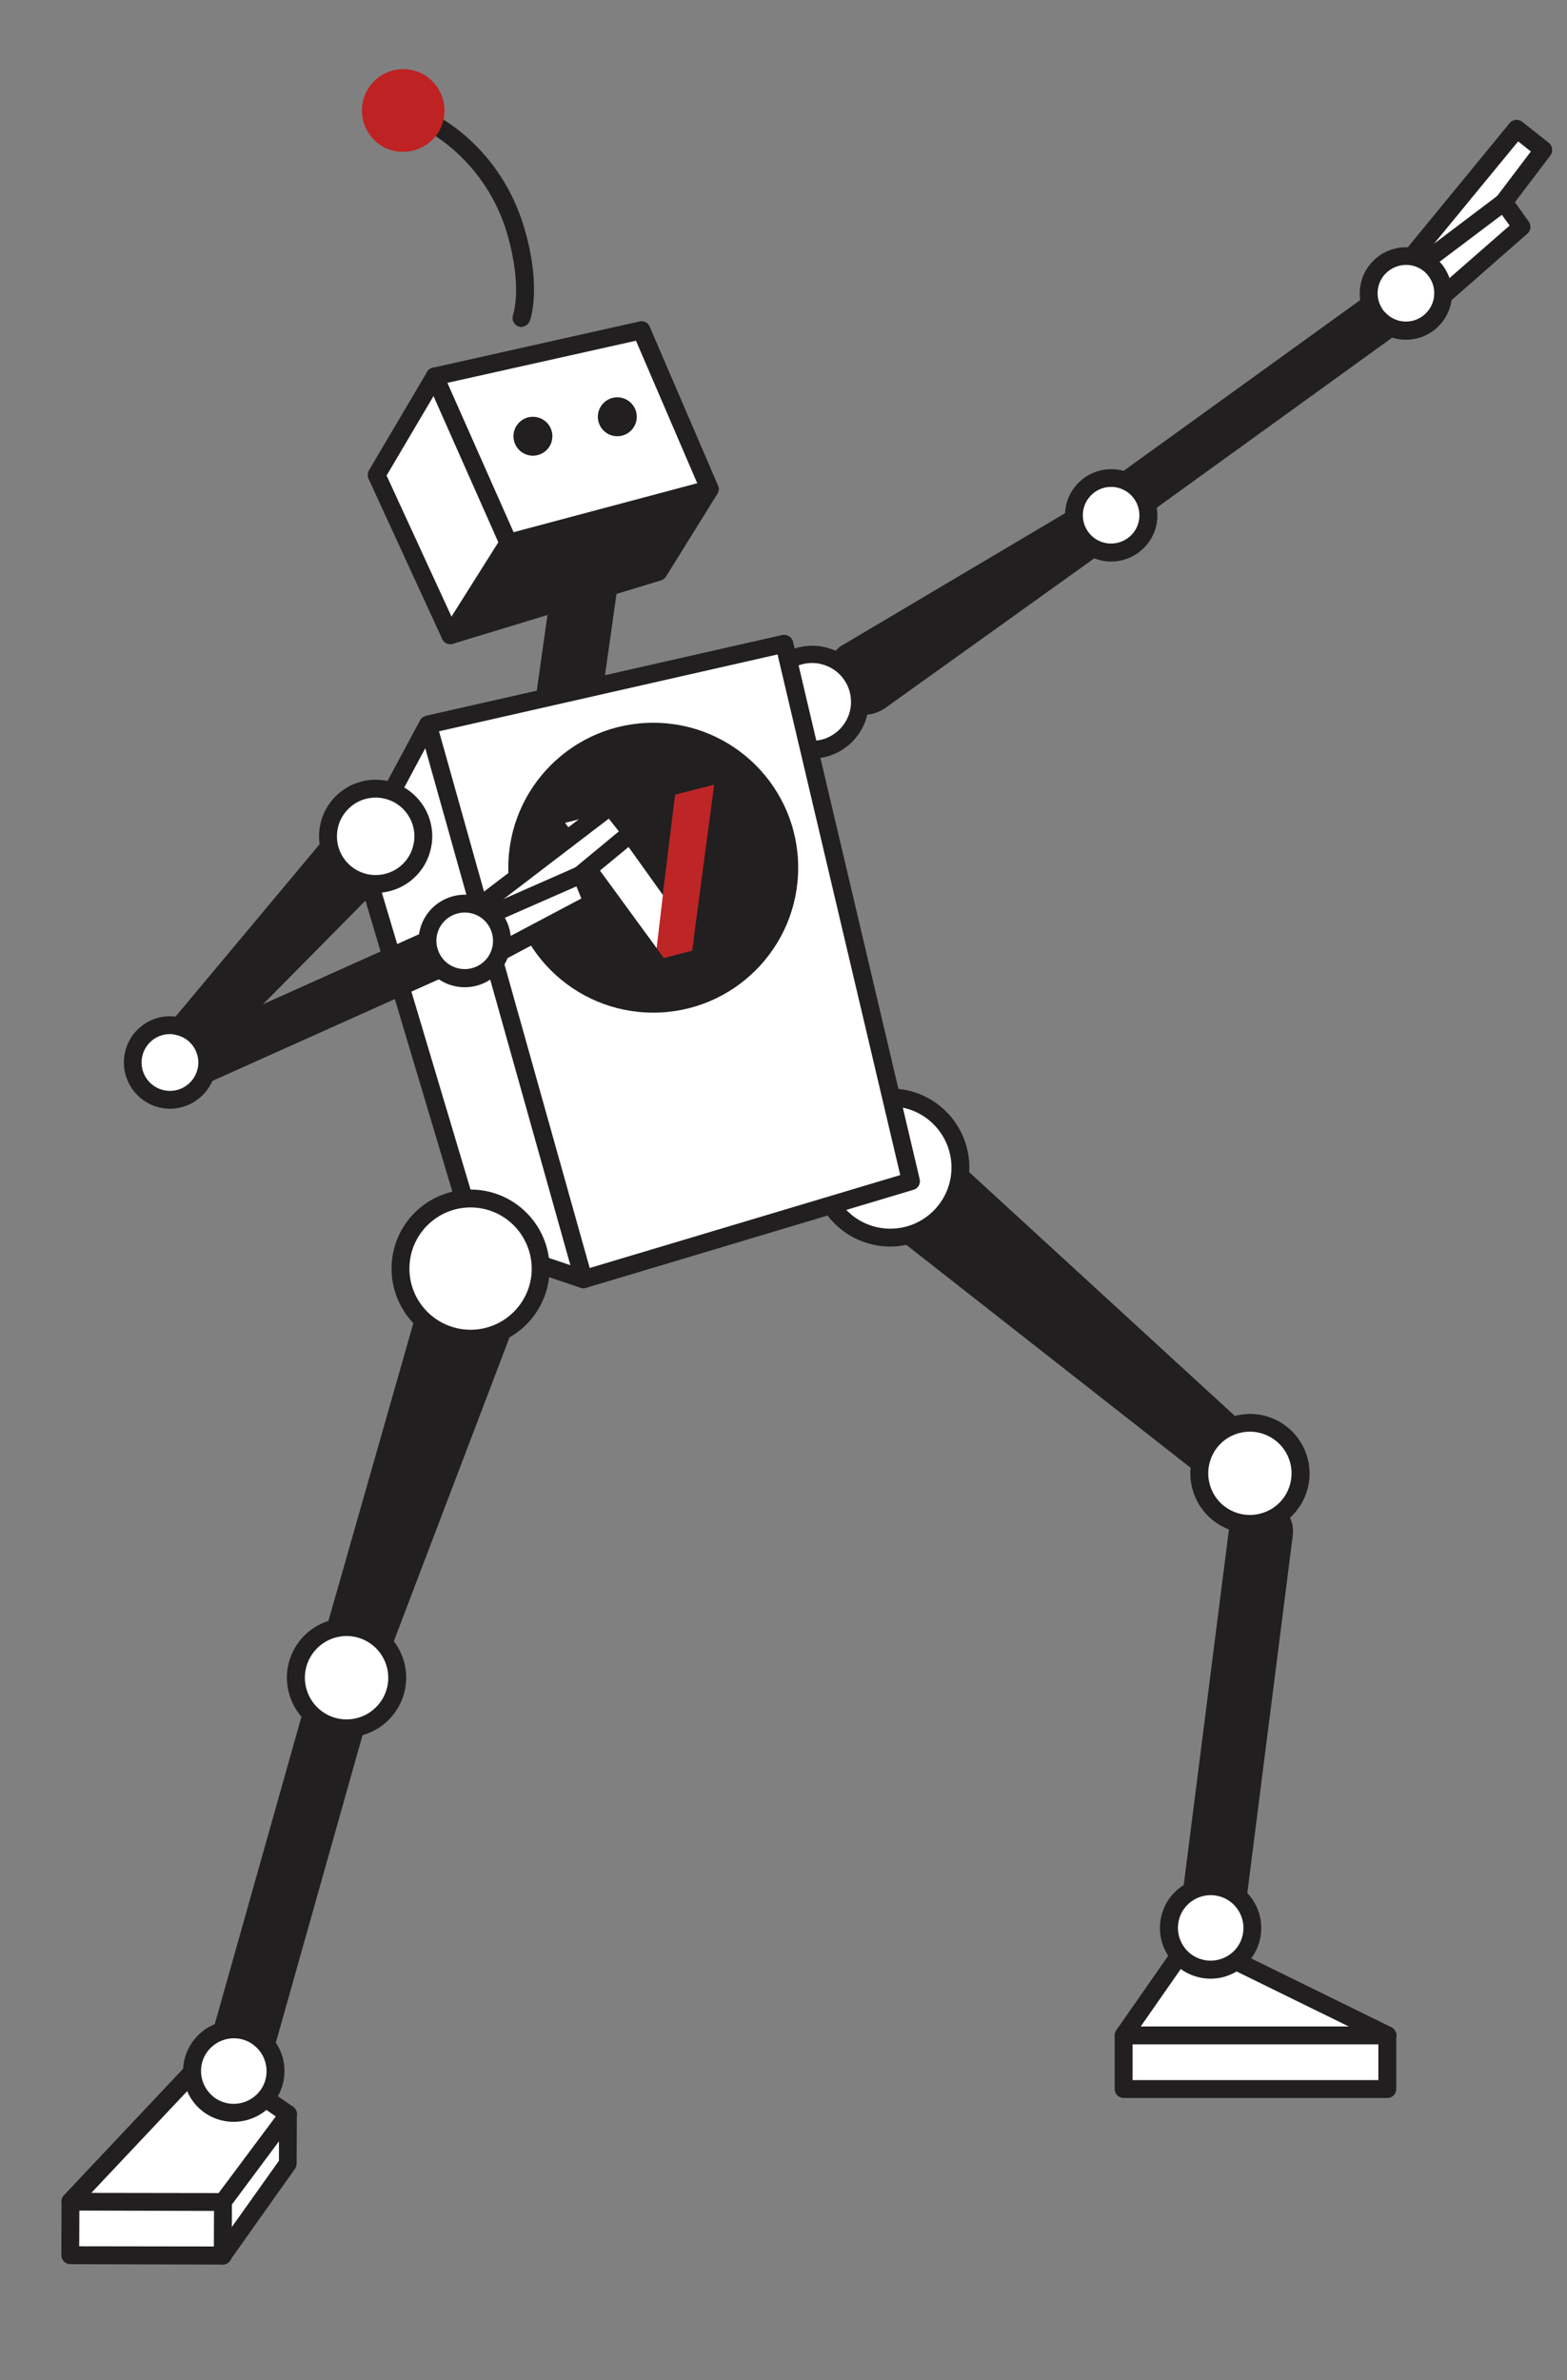 <?xml version="1.0" encoding="UTF-8"?> <!-- Generator: Adobe Illustrator 24.3.0, SVG Export Plug-In . SVG Version: 6.00 Build 0) --> <svg xmlns="http://www.w3.org/2000/svg" xmlns:xlink="http://www.w3.org/1999/xlink" version="1.1" id="Layer_1" x="0px" y="0px" viewBox="0 0 789.2 1198.7" style="enable-background:new 0 0 789.2 1198.7;" xml:space="preserve"><rect x="0" y="0" width="789.2" height="1198.7" fill="#808080" stroke="none"/> <style type="text/css"> .st0{fill:#211F1F;} .st1{fill:#FFFFFF;} .st2{fill:#BF2222;} .st3{fill:#BE2526;} </style> <path class="st0" d="M640,729.7L483.5,586.1c-0.4-0.4-0.9-0.8-1.5-1.2c-10.6-8.4-26-6.5-34.3,4.1s-6.4,26,4.1,34.3L619,754.4 c7,5.6,17.3,4.3,22.8-2.7C647,745,646.2,735.5,640,729.7L640,729.7z"></path> <path class="st0" d="M625.7,973l25.4-199.8c1.1-8.9-5.2-16.9-13.9-18.1c-8.9-1.1-16.9,5.2-18.1,13.9l0,0l-25.4,199.8 c-1.1,8.9,5.2,16.9,13.9,18.1C616.5,988.1,624.6,981.8,625.7,973L625.7,973z"></path> <ellipse class="st1" cx="448.4" cy="588" rx="35.3" ry="35.3"></ellipse> <path class="st0" d="M448.4,627.8c-22,0-39.8-17.8-39.8-39.8s17.8-39.8,39.8-39.8s39.8,17.8,39.8,39.8l0,0 C488.2,609.9,470.4,627.7,448.4,627.8z M448.4,557.2c-17,0-30.8,13.8-30.8,30.8s13.8,30.8,30.8,30.8s30.8-13.8,30.8-30.8 S465.4,557.2,448.4,557.2z"></path> <ellipse class="st1" cx="629.5" cy="742" rx="25.5" ry="25.5"></ellipse> <path class="st0" d="M639.4,770.5c-15.7,5.5-32.7-2.8-38.2-18.5s2.8-32.7,18.5-38.2s32.7,2.8,38.2,18.5 C663.3,747.8,655.1,765,639.4,770.5z M622.6,722.2c-11,3.8-16.7,15.8-12.9,26.7c3.8,11,15.8,16.7,26.7,12.9 c11-3.8,16.7-15.8,12.9-26.7S633.5,718.4,622.6,722.2z"></path> <path class="st1" d="M565.9,1025.1v27h132.8v-27"></path> <path class="st0" d="M698.7,1056.6H565.9c-2.5,0-4.5-2-4.5-4.5v-27c0-2.5,2-4.5,4.5-4.5s4.5,2,4.5,4.5v22.5h123.8v-22.5 c0-2.5,2-4.5,4.5-4.5s4.5,2,4.5,4.5v27C703.2,1054.6,701.2,1056.6,698.7,1056.6z"></path> <path class="st1" d="M698.7,1025.1l-99-48.6l-33.9,48.6H698.7z"></path> <path class="st0" d="M698.7,1029.6H565.9c-2.5,0-4.5-2-4.5-4.5c0-0.9,0.3-1.8,0.8-2.6l33.9-48.6c1.3-1.8,3.7-2.4,5.7-1.5l99,48.6 c2.2,1.1,3.2,3.8,2.1,6C702,1028.6,700.4,1029.6,698.7,1029.6z M574.5,1020.6h104.8l-78.1-38.3L574.5,1020.6z"></path> <ellipse class="st1" cx="609.7" cy="971" rx="21" ry="21"></ellipse> <path class="st0" d="M603.7,995.8c-13.7-3.3-22.1-17.1-18.8-30.8s17.1-22.1,30.8-18.8s22.1,17.1,18.8,30.8l0,0 C631.2,990.7,617.4,999.1,603.7,995.8z M613.6,954.9c-8.8-2.1-17.8,3.3-19.9,12.2c-2.1,8.8,3.3,17.8,12.2,19.9 c8.8,2.1,17.8-3.3,19.9-12.2S622.4,957,613.6,954.9z"></path> <path class="st0" d="M561.2,253.8c-2.8-5.4-1.3-12.2,3.5-15.8L688,149l0,0c5.5-4.1,13.2-2.8,17.3,2.7s2.8,13.2-2.7,17.3l-123.2,89 c-5.5,4.1-13.2,2.8-17.3-2.7C561.7,254.9,561.4,254.3,561.2,253.8L561.2,253.8z"></path> <path class="st0" d="M425.2,324.4l127.5-75.6c6.1-3.6,13.8-1.6,17.4,4.5c3.3,5.7,1.8,13-3.5,16.8l-120.5,86.3 c-8.6,6.2-20.6,4.2-26.8-4.5c-6.2-8.6-4.1-20.5,4.4-26.7C424.2,325,424.8,324.6,425.2,324.4z"></path> <ellipse class="st1" cx="409.2" cy="353.4" rx="24" ry="24"></ellipse> <path class="st0" d="M409.1,382c-2.5,0-5-0.3-7.4-1c-15.1-4.1-24.1-19.6-20-34.8c4.1-15.1,19.6-24.1,34.8-20 c15.1,4.1,24.1,19.6,20,34.8C433.1,373.4,421.9,382,409.1,382z M409,333.9c-10.8,0-19.6,8.8-19.6,19.6s8.8,19.6,19.6,19.6 c10.8,0,19.6-8.8,19.6-19.6c0-8.9-5.9-16.6-14.5-18.9C412.4,334.1,410.7,333.9,409,333.9L409,333.9z"></path> <ellipse class="st1" cx="559.7" cy="259.4" rx="18.8" ry="18.8"></ellipse> <path class="st0" d="M568.6,281c-1.8,0.8-3.9,1.3-5.9,1.6c-12.7,1.7-24.4-7.3-26.1-20c-0.8-6.2,0.8-12.4,4.6-17.2 c7.8-10.2,22.5-12.1,32.6-4.3c10.2,7.8,12.1,22.5,4.3,32.6C575.6,276.9,572.4,279.4,568.6,281z M548.3,250.8 c-4.8,6.3-3.6,15.2,2.6,20c6.2,4.8,15.2,3.6,20-2.6s3.6-15.2-2.6-20c-6.2-4.8-15.1-3.7-19.9,2.5 C548.4,250.7,548.4,250.8,548.3,250.8z"></path> <path class="st1" d="M357.4,246.4l-34.4-80l-104.1,23.3l-29.3,49.6l37.1,80.7L357.4,246.4z"></path> <path class="st0" d="M226.8,324.4c-1.8,0-3.4-1-4.1-2.6l-37.1-80.7c-0.6-1.3-0.5-2.9,0.2-4.2l29.3-49.6c0.6-1.1,1.7-1.8,2.9-2.1 l104.1-23.3c2.1-0.5,4.3,0.6,5.1,2.6l34.4,80c0.9,2.1,0.1,4.6-1.9,5.7l-130.6,73.6C228.3,324.2,227.5,324.4,226.8,324.4z M194.7,239.5l34.1,74.1l122.8-69.2l-31.3-72.8l-98.5,22L194.7,239.5z"></path> <path class="st0" d="M226.8,319.9l29.3-46.5l101.3-27l-25.9,41.7L226.8,319.9z"></path> <path class="st0" d="M226.8,324.4c-2.5,0-4.5-2-4.5-4.5c0-0.8,0.2-1.7,0.7-2.4l29.3-46.5c0.6-1,1.6-1.7,2.7-2l101.3-27 c2.4-0.6,4.9,0.8,5.5,3.2c0.3,1.2,0.1,2.5-0.5,3.5l-25.9,41.7c-0.6,0.9-1.5,1.6-2.5,1.9l-104.7,31.9 C227.7,324.4,227.2,324.4,226.8,324.4L226.8,324.4z M258.9,277.3L237,312.1l91.5-27.9l19-30.6L258.9,277.3z"></path> <path class="st0" d="M296.8,278.8c-9-1.3-17.4,5-18.7,14.1l-8.1,57.4c-1.3,9,5,17.4,14,18.7l0,0c0.8,0.1,1.5,0.2,2.3,0.2 c8.2,0,15.2-6.1,16.3-14.2l8.1-57.4C312.1,288.4,305.9,280.1,296.8,278.8L296.8,278.8z"></path> <ellipse class="st0" cx="268.4" cy="219.7" rx="9.8" ry="9.8"></ellipse> <ellipse class="st0" cx="310.9" cy="209.9" rx="9.8" ry="9.8"></ellipse> <path class="st0" d="M256,277.9c-1.8,0-3.4-1-4.1-2.7l-37.1-83.7c-1-2.3-0.1-4.9,2.2-6c2.3-1,4.9-0.1,6,2.2c0,0,0,0.1,0.1,0.1 l37.1,83.7c1,2.3,0,4.9-2.3,5.9C257.3,277.8,256.7,277.9,256,277.9L256,277.9z"></path> <path class="st1" d="M215.5,365l-34.2,63.7l59,197.5l53.6,18.1l-26.2-150.8L215.5,365z"></path> <path class="st0" d="M293.9,648.8c-0.5,0-1-0.1-1.4-0.2l-53.6-18.1c-1.4-0.5-2.5-1.6-2.9-3L177,430c-0.3-1.1-0.2-2.4,0.3-3.4 l34.2-63.7c1.2-2.2,3.9-3,6.1-1.8c0.9,0.5,1.6,1.3,2,2.3l52.2,128.5c0.1,0.3,0.2,0.6,0.3,0.9l26.3,150.7c0.4,2.5-1.2,4.8-3.7,5.2 C294.5,648.7,294.2,648.8,293.9,648.8L293.9,648.8z M244,622.6l44.2,14.9l-24.8-142.8l-48.5-119.2l-28.7,53.6L244,622.6z"></path> <path class="st1" d="M458.8,594.9L294,644.2l-78.4-279.3l179.5-40.7L458.8,594.9z"></path> <path class="st0" d="M293.9,648.8c-2,0-3.8-1.3-4.3-3.3l-78.4-279.3c-0.7-2.4,0.7-4.9,3.1-5.6c0.1,0,0.1,0,0.2-0.1L394,319.8 c2.4-0.5,4.8,1,5.4,3.4l63.8,270.7c0.5,2.3-0.8,4.7-3.1,5.3l-164.9,49.4C294.8,648.7,294.4,648.8,293.9,648.8L293.9,648.8z M221.1,368.3L297,638.6l156.4-46.8l-61.8-262.2L221.1,368.3z"></path> <path class="st0" d="M241.4,639.1c-13-3.7-26.5,3.9-30.2,16.7l0,0l-52.2,183c-2.5,8.6,2.5,17.7,11.1,20.1c8.1,2.3,16.7-2,19.7-9.9 l67.7-177.8c0.3-0.6,0.5-1.3,0.7-2C261.8,656.3,254.4,642.8,241.4,639.1L241.4,639.1L241.4,639.1z"></path> <path class="st0" d="M133.4,1048.3l49.8-176.6c2.5-8.6-2.5-17.5-11-19.9c-8.6-2.5-17.5,2.5-19.9,11v0.1l-49.8,176.6 c-2.4,8.6,2.6,17.4,11.2,19.8C122.1,1061.8,130.9,1056.8,133.4,1048.3z"></path> <ellipse class="st1" cx="237" cy="638.9" rx="35.3" ry="35.3"></ellipse> <path class="st0" d="M237,678.7c-22,0-39.8-17.8-39.8-39.8s17.8-39.8,39.8-39.8s39.8,17.8,39.8,39.8 C276.7,660.9,259,678.7,237,678.7z M237,608.1c-17,0-30.8,13.8-30.8,30.8s13.8,30.8,30.8,30.8s30.8-13.8,30.8-30.8 C267.7,621.9,254,608.1,237,608.1z"></path> <ellipse class="st1" cx="174.5" cy="845" rx="25.5" ry="25.5"></ellipse> <path class="st0" d="M179.9,874.5c-16.3,3-31.9-7.8-34.9-24.2c-3-16.3,7.8-31.9,24.2-34.9s31.9,7.8,34.9,24.2 C207,855.9,196.2,871.5,179.9,874.5z M170.8,824.3c-11.4,2.1-19,13-16.9,24.4s13,19,24.4,16.9s19-13,16.9-24.4 C193.1,829.8,182.2,822.2,170.8,824.3z"></path> <path class="st1" d="M145.3,1064.7l-0.1,25l-32.8,46.3l-76.8-0.2l0.1-27"></path> <path class="st0" d="M112.2,1140.5l-76.8-0.2c-2.5,0-4.5-2.1-4.5-4.5l0.1-27c0-2.5,2.1-4.5,4.5-4.5c2.5,0,4.5,2.1,4.5,4.5l-0.1,22.5 l69.9,0.1l30.7-43.2l0-23.6c0-2.5,2.1-4.5,4.5-4.5s4.5,2.1,4.5,4.5l-0.1,25c0,0.9-0.3,1.8-0.8,2.6l-32.8,46.3 C115.1,1139.8,113.7,1140.5,112.2,1140.5z"></path> <path class="st1" d="M103.9,1036.2l-68.4,72.6l76.8,0.2l32.9-44.2L103.9,1036.2z"></path> <path class="st0" d="M112.3,1113.5l-76.9-0.2c-2.5,0-4.5-2.1-4.5-4.5c0-1.1,0.4-2.2,1.2-3.1l68.4-72.6c1.5-1.6,4-1.9,5.8-0.6 l41.3,28.5c2,1.4,2.6,4.2,1.2,6.3l-0.1,0.1l-32.9,44.2C115.1,1112.8,113.7,1113.5,112.3,1113.5z M46,1104.4l64.1,0.1l28.8-38.6 l-34.3-23.7L46,1104.4z"></path> <path class="st0" d="M112.2,1140.5c-2.5,0-4.5-2.1-4.5-4.5l0.1-27c0-2.5,2.1-4.5,4.5-4.5c2.5,0,4.5,2.1,4.5,4.5l-0.1,27 C116.7,1138.5,114.7,1140.5,112.2,1140.5z"></path> <ellipse class="st1" cx="117.8" cy="1043.1" rx="21" ry="21"></ellipse> <path class="st0" d="M105.6,1065.6c-12.4-6.7-17-22.2-10.3-34.6s22.2-17.1,34.6-10.4s17,22.1,10.3,34.6l0,0 C133.5,1067.6,118.1,1072.2,105.6,1065.6z M125.6,1028.5c-8-4.3-18-1.3-22.4,6.7c-4.3,8-1.3,18,6.7,22.4c8,4.3,18,1.3,22.4-6.7l0,0 C136.6,1042.9,133.6,1032.9,125.6,1028.5z"></path> <path class="st0" d="M239.1,485.1l-142,63.7l0,0c-6.2,2.8-13.6,0-16.4-6.2s0-13.6,6.2-16.4l142-63.7l0,0c6.2-2.8,13.6,0,16.4,6.2 c0.2,0.3,0.4,0.8,0.5,1.2C247.8,475.9,244.9,482.5,239.1,485.1z"></path> <path class="st0" d="M203.3,434.1L95,543.7c-5,5-13,5.1-18,0.1c-4.7-4.7-5.1-12.2-0.8-17.2L175,408.4c6.9-8,19-9,27-2.1 c7.9,6.8,8.9,18.6,2.4,26.7C204.1,433.3,203.7,433.7,203.3,434.1z"></path> <ellipse class="st1" cx="189.2" cy="421.2" rx="24" ry="24"></ellipse> <path class="st0" d="M189.2,449.7c-15.7,0-28.5-12.8-28.5-28.5c0-15.8,12.8-28.5,28.5-28.5s28.5,12.8,28.5,28.5 c0,1.9-0.2,3.8-0.6,5.7C214.4,440.2,202.7,449.7,189.2,449.7z M189.2,401.7c-10.8,0-19.5,8.7-19.5,19.5s8.7,19.5,19.5,19.5 c9.3,0,17.3-6.5,19.1-15.6c2.2-10.6-4.7-20.9-15.2-23C191.8,401.8,190.5,401.7,189.2,401.7L189.2,401.7z"></path> <ellipse class="st1" cx="85.6" cy="535.1" rx="18.8" ry="18.8"></ellipse> <path class="st0" d="M85.7,558.4c-12.8,0-23.3-10.4-23.3-23.3c0-12.9,10.4-23.3,23.3-23.3c1.6,0,3.1,0.2,4.6,0.5 c12.6,2.6,20.7,14.9,18.1,27.5C106.2,550.6,96.7,558.3,85.7,558.4L85.7,558.4z M85.6,520.8c-7.9,0-14.3,6.4-14.3,14.3 s6.4,14.3,14.3,14.3c6.8,0,12.6-4.8,14-11.4c1.6-7.7-3.4-15.3-11.1-16.8C87.5,520.9,86.6,520.8,85.6,520.8L85.6,520.8z"></path> <path class="st0" d="M261.1,164.4c-2.4-0.9-3.5-3.5-2.7-5.8c0,0,1.2-3.6,1.5-10.3c0.2-6.3-0.4-16.7-4.5-30.7 c-10.7-36.4-39.4-51.1-39.8-51.3c-2.2-1.1-3.1-3.7-2-6c1.1-2.2,3.8-3.2,6.1-2.1c1.3,0.6,32.6,16.4,44.4,56.8c8.8,30,3,46.1,2.7,46.7 c-0.5,1.2-1.4,2.1-2.7,2.6C263,164.8,262,164.8,261.1,164.4z"></path> <path class="st2" d="M183.6,63c4.2,10.9,15.9,16.2,26.8,12.1c10.8-4,16.2-16,12.1-26.8s-16-16.2-26.8-12.1S179.6,52.3,183.6,63z"></path> <path class="st1" d="M720.9,150l56.4-74.5L763.9,65l-52,63.4L720.9,150z"></path> <path class="st0" d="M780.9,78.2l-56.5,74.5c-0.4,0.6-1.1,1.2-1.9,1.4c-2.3,0.9-5-0.1-5.9-2.5l-8.9-21.7c-0.6-1.5-0.4-3.3,0.7-4.6 l52-63.4c1.5-1.8,4.3-2.1,6.2-0.6L780,71.9c1.2,0.9,1.8,2.4,1.7,3.8C781.8,76.6,781.4,77.5,780.9,78.2z M717.1,129l4.9,12l49-64.7 l-6.4-5.1L717.1,129z"></path> <path class="st1" d="M722.1,153l-7.7-18.6l43-32.5l8.9,12.5L722.1,153z"></path> <path class="st0" d="M769.2,117.7l-44.1,38.7c-0.3,0.3-0.8,0.6-1.2,0.7c-2.3,0.9-5-0.1-5.9-2.5l-7.7-18.6c-0.8-1.9-0.2-4.1,1.4-5.3 l43-32.5l0.1-0.1c2-1.4,4.8-1,6.3,1.1l8.9,12.5c0.6,0.8,0.8,1.8,0.8,2.8C770.7,115.7,770.2,116.9,769.2,117.7z M719.9,135.7l4,9.7 l36.4-31.8l-3.9-5.4L719.9,135.7z"></path> <ellipse transform="matrix(0.852 -0.523 0.523 0.852 27.247 391.946)" class="st1" cx="708" cy="147.7" rx="18.8" ry="18.8"></ellipse> <path class="st0" d="M727.9,135.6c5.8,9.4,4.1,21.6-3.9,29.2c-9.4,8.8-24.1,8.3-32.9-1.1c-8.8-9.4-8.3-24.1,1.1-32.9 s24.1-8.3,32.9,1.1C726.1,132.9,727.1,134.2,727.9,135.6L727.9,135.6z M695.9,155.1c0.5,0.9,1.1,1.7,1.8,2.3 c5.3,5.8,14.4,6.1,20.1,0.7c4.9-4.6,6-12,2.5-17.8c-4-6.8-12.8-8.9-19.6-4.8C693.9,139.6,691.8,148.4,695.9,155.1L695.9,155.1z"></path> <g> <circle class="st0" cx="329" cy="437" r="73"></circle> <g> <polygon class="st3" points="359.7,395.2 340,400.2 333.8,450.6 333.8,450.6 333.7,451.2 330.5,477.2 330.5,477.3 334.3,482.5 348.6,478.8 349.5,472.7 349.4,472.6 "></polygon> <polyline class="st1" points="333.9,450.8 333.8,451.3 330.7,477.5 284.6,414.4 304.3,409.4 "></polyline> </g> </g> <path class="st1" d="M246.1,479l72-59.5l-10.6-13.4l-65.2,49.7L246.1,479z"></path> <path class="st0" d="M321,422.9l-72.1,59.5c-0.5,0.5-1.4,0.9-2.1,1c-2.5,0.3-4.8-1.3-5.2-3.7l-3.7-23.2c-0.3-1.6,0.4-3.3,1.7-4.3 l65.2-49.7c1.9-1.4,4.7-1.1,6.2,0.8l10.6,13.4c0.9,1.2,1.2,2.7,0.8,4.1C322.2,421.6,321.6,422.4,321,422.9z M247.2,457.7l2,12.7 l62.5-51.7l-5.1-6.4L247.2,457.7z"></path> <path class="st1" d="M246.5,482.1l-3.2-19.9l49.3-21.7l5.8,14.2L246.5,482.1z"></path> <path class="st0" d="M300.5,458.7l-51.8,27.5c-0.4,0.2-0.9,0.4-1.4,0.4c-2.5,0.3-4.8-1.3-5.2-3.7l-3.2-19.9 c-0.4-2.1,0.7-4.1,2.6-4.9l49.3-21.7l0.1-0.1c2.2-0.9,4.9,0.1,5.8,2.5l5.8,14.2c0.4,0.9,0.4,2,0.1,2.9 C302.4,457.1,301.6,458.1,300.5,458.7z M248.4,464.8l1.7,10.3l42.7-22.6l-2.5-6.1L248.4,464.8z"></path> <ellipse transform="matrix(0.95 -0.312 0.312 0.95 -136.311 96.847)" class="st1" cx="234" cy="473.7" rx="18.8" ry="18.8"></ellipse> <path class="st0" d="M256.2,466.6c3.4,10.4-1,21.9-10.5,27.5c-11.2,6.4-25.4,2.6-31.8-8.6c-6.4-11.2-2.6-25.4,8.6-31.8 s25.4-2.6,31.8,8.6C255,463.6,255.7,465,256.2,466.6L256.2,466.6z M220.5,478.2c0.3,0.9,0.7,1.9,1.2,2.7c3.8,6.8,12.6,9.2,19.4,5.3 c5.9-3.3,8.6-10.3,6.5-16.8c-2.4-7.5-10.5-11.6-18-9.1C222.2,462.7,218,470.7,220.5,478.2L220.5,478.2z"></path> </svg> 